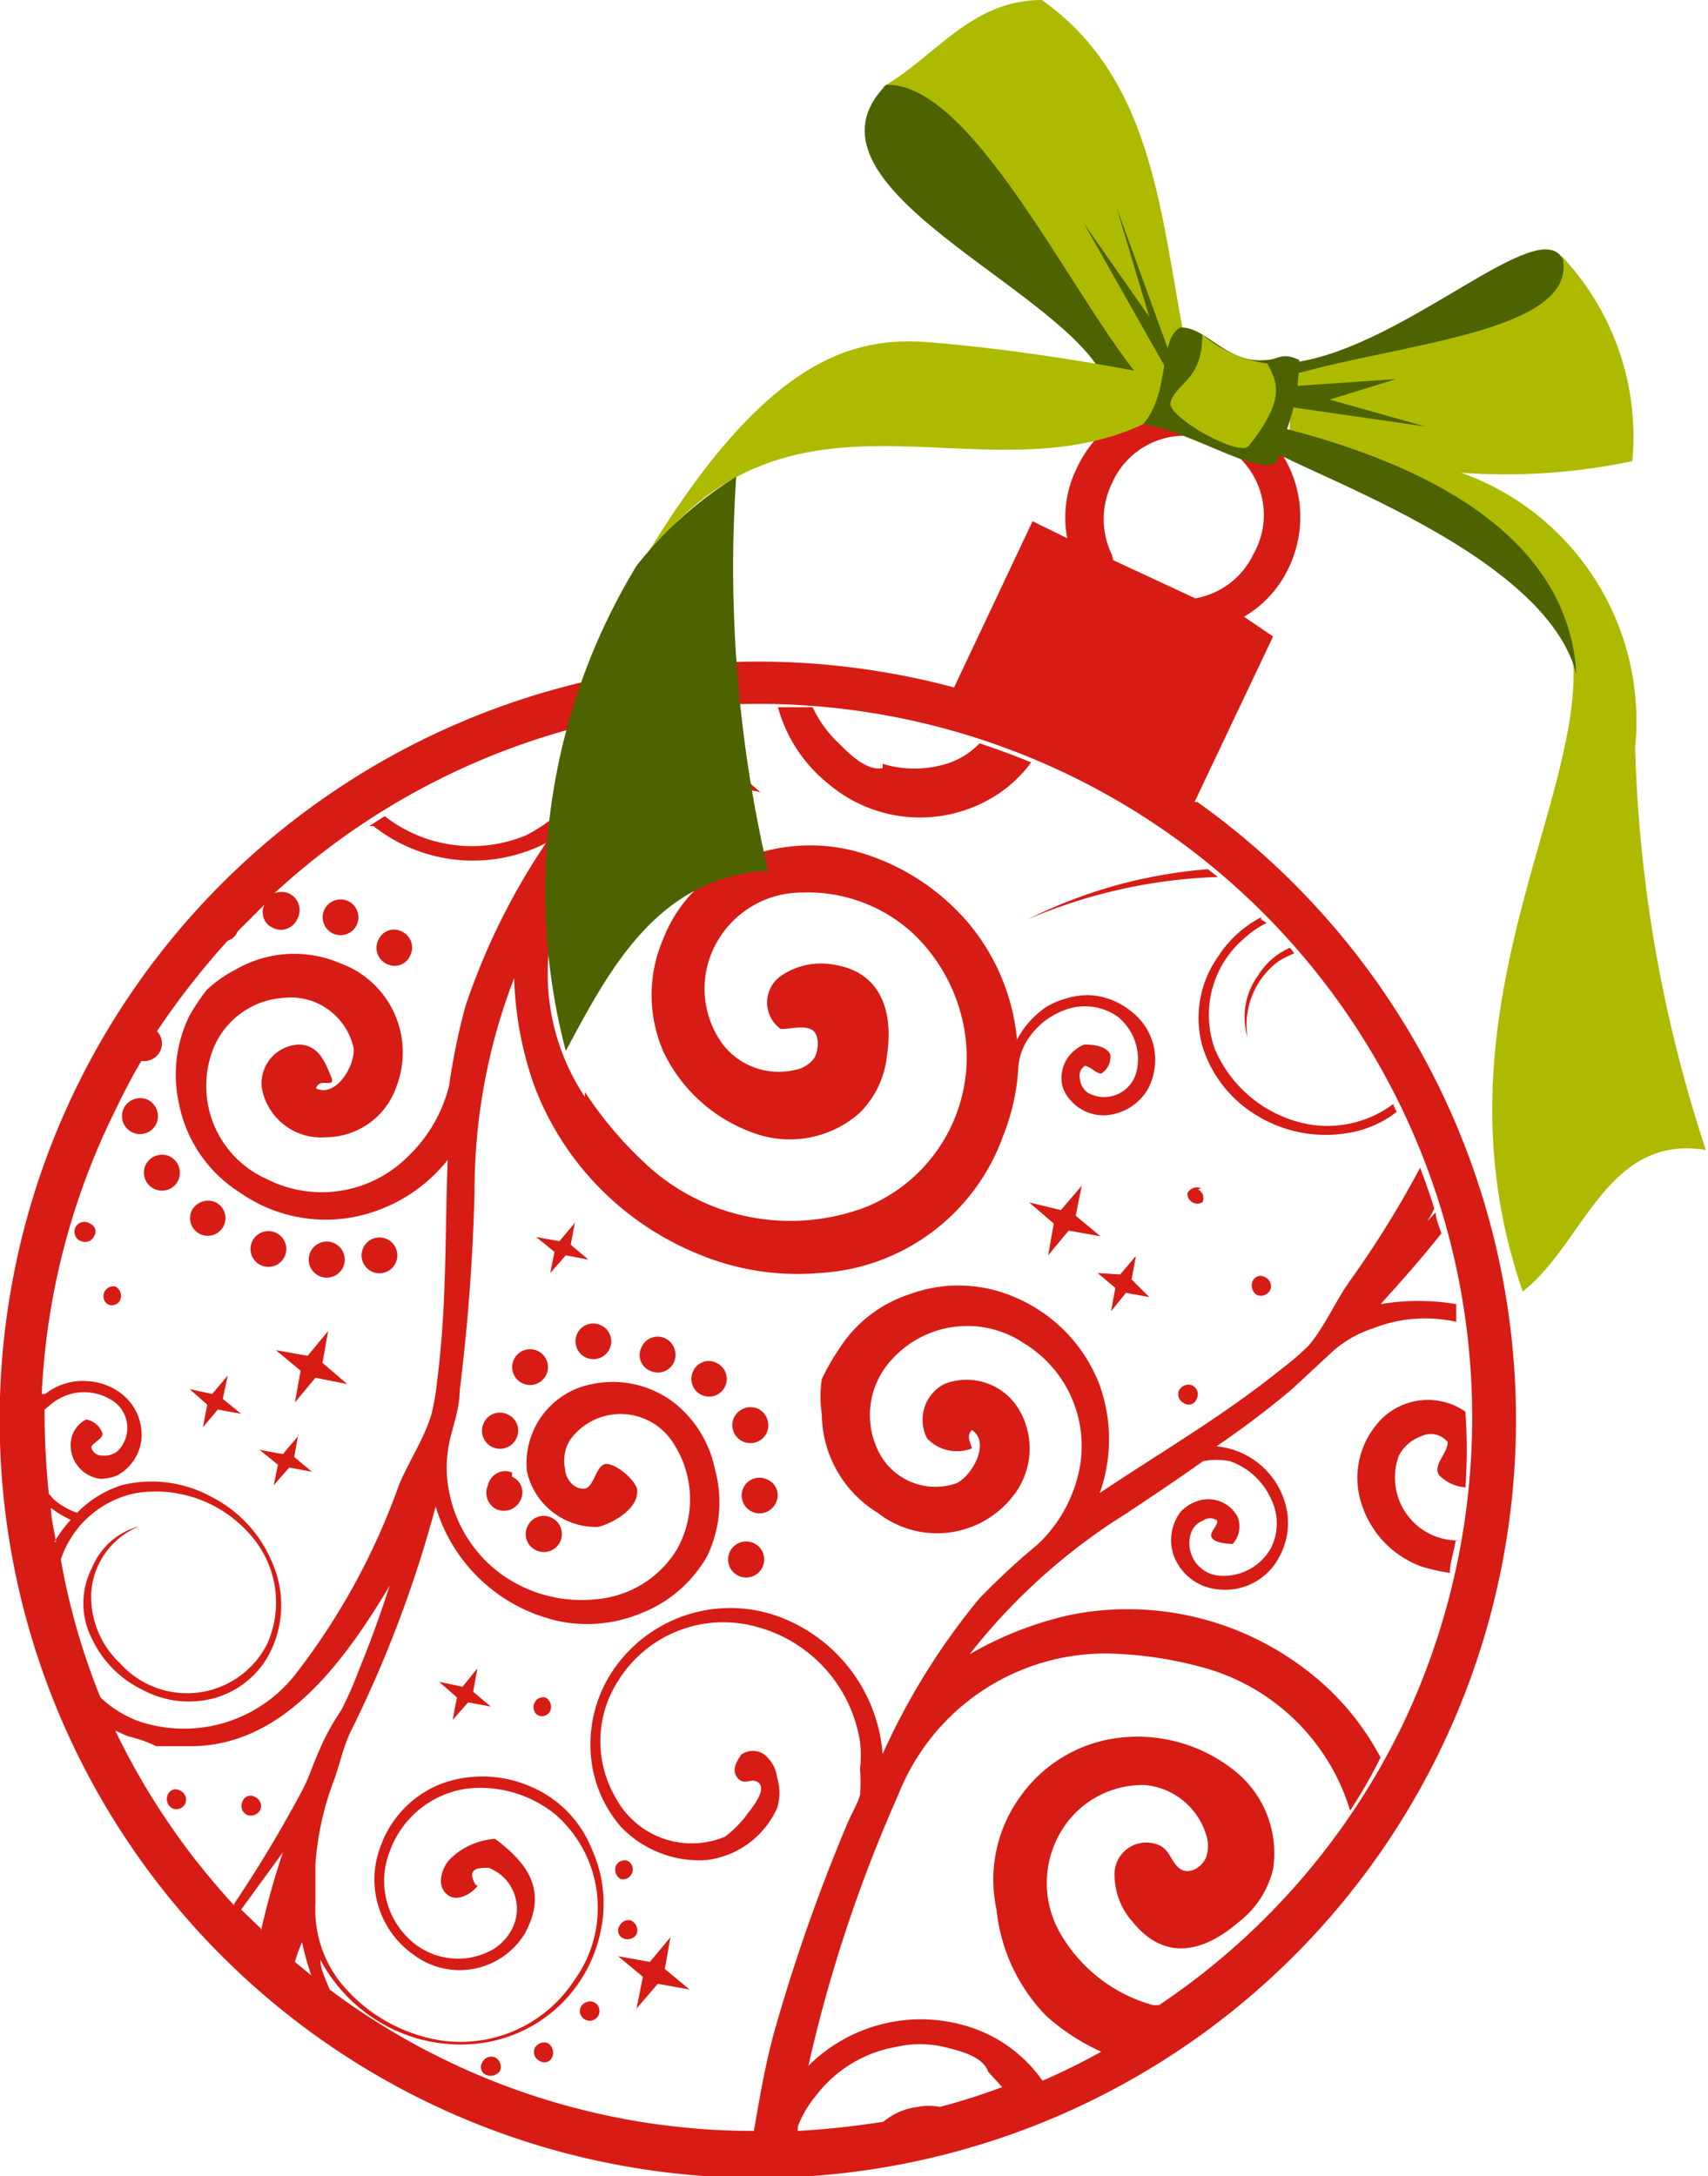 <?xml version="1.0" encoding="UTF-8"?> <svg xmlns="http://www.w3.org/2000/svg" viewBox="0 0 24.15 30.77"> <defs> <style>.cls-1{fill:#d71c15;}.cls-1,.cls-2,.cls-3{fill-rule:evenodd;}.cls-2{fill:#adba00;}.cls-3{fill:#4d6300;}</style> </defs> <title>шарик</title> <g id="Слой_2" data-name="Слой 2"> <g id="Capa_2" data-name="Capa 2"> <path class="cls-1" d="M16.93,11.34a10.72,10.72,0,1,1-3.44-1.62L14.6,7.37l.49.24a1.57,1.57,0,0,1,.14-1,1.64,1.64,0,0,1,3,1.4,1.58,1.58,0,0,1-.64.71L18,9l-1.11,2.34ZM15.74,7.92l1.16.54a1.12,1.12,0,0,0,.82-.62,1.12,1.12,0,1,0-2-1,1.15,1.15,0,0,0,0,1ZM11.49,10,11,10a2.09,2.09,0,0,0,.71,1.08,2,2,0,0,0,2.47.1,1.89,1.89,0,0,0,.4-.4c-.24-.1-.49-.19-.73-.27a1.08,1.08,0,0,1-.47.29,1.54,1.54,0,0,1-.9,0c0,.07,0,0,0,.06-.23.05-.49-.22-.63-.36a1.64,1.64,0,0,1-.34-.46ZM9.82,10c-.5.59-1,1.24-1.45,1.89a3.14,3.14,0,0,0-.1,3.62s0-.06,0-.07,0,0,0,0a5.45,5.45,0,0,0,.93,1.08,3,3,0,0,0,3.06.54,2.29,2.29,0,0,0,1.35-2.63,2.44,2.44,0,0,0-.72-1.25,2.2,2.2,0,0,0-1.56-.56,1.38,1.38,0,0,0-1.23.77,1.33,1.33,0,0,0,.13,1.39,1,1,0,0,0,1,.35.43.43,0,0,0,.29-.18c.06-.12.07-.35-.06-.4s-.28,0-.42,0a.46.46,0,0,1,0-.75,1,1,0,0,1,.75-.16c.71.11.84.73.75,1.29a1.32,1.32,0,0,1-.39.81,1.49,1.49,0,0,1-1.52.27,2.24,2.24,0,0,1-1.25-1.14,2,2,0,0,1,0-1.6,2,2,0,0,1,1.2-1.16,2.52,2.52,0,0,1,1.6-.05,3.21,3.21,0,0,1,1.52,1,3,3,0,0,1,.68,1.64,1.27,1.27,0,0,1,.41-.46,1.21,1.21,0,0,1,.59-.17,1,1,0,0,1,.6.22.86.86,0,0,1,.34.54.89.89,0,0,1-.09.57.75.75,0,0,1-.52.36.61.61,0,0,1-.57-.2.5.5,0,0,1-.12-.21.51.51,0,0,1,.31-.58c.08,0,.3,0,.37.14a.28.28,0,0,1-.13.27c-.07,0-.15-.1-.23-.11a.17.17,0,0,0-.07.19.27.27,0,0,0,.11.19.47.47,0,0,0,.69-.3.77.77,0,0,0-.26-.77.8.8,0,0,0-.69-.12,1.05,1.05,0,0,0-.62.49.84.84,0,0,0-.1.32,3.08,3.08,0,0,1-.22,1A2.93,2.93,0,0,1,11.58,18a3.63,3.63,0,0,1-1.71-.27,4.15,4.15,0,0,1-2.32-2.39,5,5,0,0,1-.28-1.51,8.34,8.34,0,0,0-.56,3,28.18,28.18,0,0,1-.21,2.83c0,.26-.1.51-.15.75a1.71,1.71,0,0,0,0,.68A1.88,1.88,0,0,0,7,22.19a1.94,1.94,0,0,0,1.45.42,1.48,1.48,0,0,0,1.12-.7,1.45,1.45,0,0,0-.08-1.55.88.88,0,0,0-1.43,0,.56.56,0,0,0-.07.41c0,.11.1.28.26.28s.17-.37.34-.35.44.28.42.39c0,.28-.41.47-.56.5a1,1,0,0,1-1-.79,1.14,1.14,0,0,1,.92-1.23,1.43,1.43,0,0,1,1.17.27,1.61,1.61,0,0,1,.57.94A1.75,1.75,0,0,1,10,22a1.84,1.84,0,0,1-.91.8,2,2,0,0,1-1.15.13,2.34,2.34,0,0,1-1.78-1.63,17,17,0,0,1-1.22,3.22c-.09.21-.14.43-.21.63a4.16,4.16,0,0,0-.27,1.21c0,.19,0,.38,0,.56A1.67,1.67,0,0,0,4.79,28a2.28,2.28,0,0,0,1.14.78A1.92,1.92,0,0,0,8.12,28a1.75,1.75,0,0,0-.25-2.33,1.68,1.68,0,0,0-1.27-.38,1.36,1.36,0,0,0-1.09.89,1.13,1.13,0,0,0,.22,1.18,1,1,0,0,0,1.19.23.71.71,0,0,0,.34-.36.62.62,0,0,0-.35-.82c-.13,0-.28,0-.22.17s.1,0,.07.07-.26.26-.42.15-.12-.33,0-.49A1,1,0,0,1,7,26c.44.33.76.72.42,1.34a1.08,1.08,0,0,1-1.57.3,1.3,1.3,0,0,1-.47-1.53,1.48,1.48,0,0,1,.89-.9,1.7,1.7,0,0,1,1.23.05,1.6,1.6,0,0,1,.87.89,1.86,1.86,0,0,1,.12,1.17A2,2,0,0,1,6.7,28.9a2.22,2.22,0,0,1-1.3-.29,2.27,2.27,0,0,1-.87-.9c0,.14.08.28.13.42a10,10,0,0,0,6,2c.08-.47.17-1,.31-1.48a25.26,25.26,0,0,1,1-2.84c.06-.15.15-.29.19-.43a2.28,2.28,0,0,0,0-.37,1.65,1.65,0,0,0,0-.38A2,2,0,0,0,10.69,23a1.75,1.75,0,0,0-1.94.75,1.58,1.58,0,0,0-.05,1.66,1.22,1.22,0,0,0,1.55.56,1.53,1.53,0,0,0,.33-.34c.09-.11.25-.33.15-.42s-.2.05-.3-.07,0-.25.05-.33a.28.28,0,0,1,.33,0,.51.51,0,0,1,.18.33.73.73,0,0,1,0,.42,1.26,1.26,0,0,1-1,.74,1.53,1.53,0,0,1-1.21-.47,1.75,1.75,0,0,1-.43-1.09,1.87,1.87,0,0,1,.42-1.26,2,2,0,0,1,2.22-.63,2.26,2.26,0,0,1,1.49,1.95,9.72,9.72,0,0,1,1.36-2.19,10.21,10.21,0,0,1,.84-.78,2,2,0,0,0,.57-1,1.7,1.7,0,0,0-.76-1.83,1.44,1.44,0,0,0-1.93.28,1.15,1.15,0,0,0-.14,1.24.9.9,0,0,0,1.11.45c.24-.13.47-.59.21-.75-.09.1,0,.2,0,.26a.58.58,0,0,1-.63-.14.57.57,0,0,1,.24-.77.86.86,0,0,1,1.08.4,1.08,1.08,0,0,1-.12,1.2,1.36,1.36,0,0,1-1.9.22A1.65,1.65,0,0,1,11.62,20a1.68,1.68,0,0,1,0-.5,3,3,0,0,1,.24-.42,1.86,1.86,0,0,1,1-.78,2,2,0,0,1,1.53.06,2.19,2.19,0,0,1,1.16,1.23,2.27,2.27,0,0,1,0,1.52c.85-.57,1.75-1.09,2.59-1.77a3.65,3.65,0,0,0,.36-.31c.23-.27.37-.61.58-.91a14.18,14.18,0,0,0,1-1.61c.07.19.14.38.2.58a1.62,1.62,0,0,1-.1.18l.12-.13c0,.1.05.2.08.3-.27.34-.56.67-.86,1a3.16,3.16,0,0,1,1.07,0c0,.09,0,.17,0,.25a2,2,0,0,0-1.17.09,1.6,1.6,0,0,0-.59.34l-.56.52a13.09,13.09,0,0,1-1.07.81,1.12,1.12,0,0,1,1,.93,1,1,0,0,1-.11.63.87.87,0,0,1-.48.42.89.89,0,0,1-.58,0,.75.75,0,0,1-.44-.45.67.67,0,0,1,.1-.6.56.56,0,0,1,.2-.14.47.47,0,0,1,.61.21.37.37,0,0,1-.07.38s-.23,0-.29-.08.08-.16.07-.25a.17.17,0,0,0-.2,0,.29.29,0,0,0-.16.15.46.46,0,0,0,.4.63.77.77,0,0,0,.72-.39.78.78,0,0,0,0-.7,1,1,0,0,0-.58-.53,1,1,0,0,0-.38,0c-.35.25-.71.49-1.07.73a8.58,8.58,0,0,0-2.23,2,5,5,0,0,1,1.44-.56,4.14,4.14,0,0,1,3.25.73,3.76,3.76,0,0,1,1.12,1.29,6.93,6.93,0,0,1-.43.75,3,3,0,0,0-2-2,5.5,5.5,0,0,0-1.41-.22s-.06,0-.06,0,0,0,.08,0a3.15,3.15,0,0,0-3,2,20.44,20.44,0,0,0-1.27,3.83,2.25,2.25,0,0,1,2.31-.54,2,2,0,0,1,1,.75,9.12,9.12,0,0,0,.83-.41,3.08,3.08,0,0,1-.77-.5A2.52,2.52,0,0,1,14.09,27a2,2,0,0,1,.36-1.63,2,2,0,0,1,1.38-.8,2.2,2.2,0,0,1,1.63.47A1.49,1.49,0,0,1,18,26.43a1.34,1.34,0,0,1-.49.75c-.43.37-1,.6-1.49,0a1,1,0,0,1-.26-.72.45.45,0,0,1,.65-.36c.14.08.15.23.27.32s.3,0,.37-.15a.5.5,0,0,0,0-.34,1,1,0,0,0-.85-.69A1.34,1.34,0,0,0,15,25.9a1.42,1.42,0,0,0,0,1.45,2.18,2.18,0,0,0,1.3,1l.09,0a10,10,0,0,0,3.46-4A10.09,10.09,0,0,0,3.88,12.63a.28.28,0,0,1,.2,0A.26.26,0,0,1,4.2,13a.25.25,0,0,1-.34.12.24.24,0,0,1-.12-.33l-.38.38,0,0a.22.22,0,0,1-.14.13,11.12,11.12,0,0,0-1,1.28A.25.25,0,0,1,2,15c-.15.25-.28.51-.41.78a10.09,10.09,0,0,0-1,3.93l.05,0a.85.85,0,0,1,.61-.18.85.85,0,0,1,.53.23.74.74,0,0,1,.22.59.66.66,0,0,1-.34.51.64.64,0,0,1-.24.05A.48.48,0,0,1,1,20.4a.4.4,0,0,1,.22-.33.3.3,0,0,1,.23.2c0,.08-.13.12-.16.19a.15.15,0,0,0,.16.12.29.29,0,0,0,.21-.06.46.46,0,0,0-.11-.74.73.73,0,0,0-.81.06l-.11.09a11.71,11.71,0,0,0,.06,1.19l.07.08a1,1,0,0,0,.33.19A1.53,1.53,0,0,1,1.72,21,1.76,1.76,0,0,1,3,21.17a1.83,1.83,0,0,1,.86.95,1.49,1.49,0,0,1-.06,1.28,1.26,1.26,0,0,1-.77.61,1.37,1.37,0,0,1-1-.11,1.52,1.52,0,0,1-.73-.73,1.09,1.09,0,0,1,0-1,1,1,0,0,1,.67-.59,1.09,1.09,0,0,0-.68.94,1.29,1.29,0,0,0,.41,1,1.27,1.27,0,0,0,2.08-.28,1.44,1.44,0,0,0-.25-1.55,1.77,1.77,0,0,0-1.6-.58,1.41,1.41,0,0,0-1.07.94A9.63,9.63,0,0,0,1.42,24a1.58,1.58,0,0,0,.55.34,2,2,0,0,0,2.21-.67A9.61,9.61,0,0,0,5.64,21c.14-.34.35-.64.46-1a3.29,3.29,0,0,0,.08-.47c.14-1.07.11-2.1.15-3.13a2.24,2.24,0,0,1-1.29.8,2.11,2.11,0,0,1-1.65-.34,1.92,1.92,0,0,1-.86-1.26,1.88,1.88,0,0,1,.15-1.24A3,3,0,0,1,2.92,14a1.77,1.77,0,0,1,.41-.29,1.65,1.65,0,0,1,1.48-.09,1.34,1.34,0,0,1,.8,1.73,1.06,1.06,0,0,1-1,.73.85.85,0,0,1-.91-.71.55.55,0,0,1,.52-.6c.29,0,.38.26.46.45s-.17,0-.21.17c.27.13.55-.3.53-.57a.91.91,0,0,0-1-.71,1.15,1.15,0,0,0-1,.76,1.44,1.44,0,0,0,.77,1.8,1.72,1.72,0,0,0,2-.32,2.07,2.07,0,0,0,.58-1,9.29,9.29,0,0,1,.23-1.12,9.54,9.54,0,0,1,1.14-2.31,2.27,2.27,0,0,1-2.44-.24l-.06,0,.22-.14a2,2,0,0,0,2,.27,2.36,2.36,0,0,0,.32-.2,1.86,1.86,0,0,0,.31-.21,4.17,4.17,0,0,0,.27-.38L9,10.14c.27-.05.54-.08.81-.11ZM4.4,27.93a4.77,4.77,0,0,1-.13-.47,2.31,2.31,0,0,0-.1.28l.23.19Zm-.71-.63A11.42,11.42,0,0,1,4,26.19L3.41,27l.28.27Zm-.38-.38a18.34,18.34,0,0,0,.95-1.58c.1-.18.16-.38.25-.58a3.15,3.15,0,0,1,.31-.57,5.26,5.26,0,0,0,.26-.59c.16-.39.3-.78.43-1.18-.75,1.26-1.58,2.24-2.77,2.27-.17,0-.34,0-.53,0a1.9,1.9,0,0,0-.4-.14l-.18-.08a10.08,10.08,0,0,0,1.68,2.47ZM.77,21.8A1.86,1.86,0,0,1,1,21.49a1.4,1.4,0,0,1-.28-.17c0,.16.05.32.07.48Zm10.51,8.33A12.1,12.1,0,0,0,12.49,30a.93.93,0,0,1,.49-.21.82.82,0,0,1,.31,0,9,9,0,0,0,.88-.28l-.2-.22s0,0,0,0c-.07-.22-.43-.3-.63-.35a1.51,1.51,0,0,0-.66,0,1.82,1.82,0,0,0-1.15.7,1.52,1.52,0,0,0-.25.43l0,.11Zm9.34-8.35h-.06a.89.89,0,0,1-.78-1.2.57.57,0,0,1,.31-.27.31.31,0,0,1,.38.08c0,.16-.22.33-.12.47a.58.58,0,0,0,.37.17,7.6,7.6,0,0,0,0-1.07.93.93,0,0,0-1.27.2,1.18,1.18,0,0,0-.19,1.13,1.39,1.39,0,0,0,.84.86,2.59,2.59,0,0,0,.4.09c0-.15.06-.3.08-.45Zm-3.54-9.49a6.89,6.89,0,0,0-2.55.71,7.43,7.43,0,0,1,2.69-.6l-.14-.11Zm.75.68a1.61,1.61,0,0,0-.61.56A1.5,1.5,0,0,0,17,14.79a1.75,1.75,0,0,0,.8,1,1.87,1.87,0,0,0,1.26.23,1.51,1.51,0,0,0,.69-.3.37.37,0,0,1-.05-.11,1.56,1.56,0,0,1-1.18.29,1.8,1.8,0,0,1-1.34-1.06,1.42,1.42,0,0,1,.41-1.57,1.4,1.4,0,0,1,.32-.22L17.83,13Zm.41.43a1,1,0,0,0-.45.39,1,1,0,0,0-.15.88,1.12,1.12,0,0,1,.44-1.08,1.51,1.51,0,0,1,.22-.11l-.06-.08ZM5.47,17.52a.25.25,0,0,0-.21.46.25.25,0,1,0,.21-.46Zm-.74.06a.25.25,0,0,0-.22.46.25.25,0,0,0,.22-.46Zm-.83-.15a.25.25,0,0,0-.21.46.25.25,0,1,0,.21-.46ZM3.05,17a.26.26,0,0,0-.34.12A.25.25,0,1,0,3.05,17Zm-.65-.65a.26.26,0,0,0-.34.12.25.25,0,1,0,.46.22.26.26,0,0,0-.12-.34Zm-.31-.8a.26.26,0,0,0-.34.12.25.25,0,1,0,.46.22.26.26,0,0,0-.12-.34Zm2.83-2.81a.25.25,0,0,0-.21.46.25.25,0,1,0,.21-.46Zm.76.43a.24.24,0,0,0-.33.12.25.25,0,0,0,.12.34.24.24,0,0,0,.33-.12.25.25,0,0,0-.12-.34ZM7.18,20a.25.25,0,0,0-.34.12.25.25,0,1,0,.46.22A.25.25,0,0,0,7.18,20Zm.06.82A.25.25,0,0,0,6.9,21a.26.26,0,0,0,.12.34.26.26,0,0,0,.34-.13.24.24,0,0,0-.12-.33Zm.56.64a.25.25,0,0,0-.34.12.25.25,0,0,0,.12.34.25.25,0,1,0,.22-.46Zm-.2-2.36a.25.25,0,0,0-.21.46.25.25,0,1,0,.21-.46Zm.9-.36a.25.25,0,0,0-.34.12.25.25,0,1,0,.46.21.25.25,0,0,0-.12-.33Zm.9.18a.25.25,0,0,0-.33.13.24.24,0,0,0,.12.33.25.25,0,0,0,.34-.12.26.26,0,0,0-.13-.34Zm.73.35a.24.24,0,0,0-.33.12.25.25,0,1,0,.33-.12Zm.59.65a.26.26,0,0,0-.34.12.25.25,0,0,0,.46.22.26.26,0,0,0-.12-.34Zm.13,1a.25.25,0,0,0-.34.12.25.25,0,1,0,.46.21.24.24,0,0,0-.12-.33Zm-.19.9a.25.25,0,1,0-.22.46.25.25,0,0,0,.22-.46ZM3.22,19.45,3,19.71l-.32-.07.25.22-.06.32.21-.25.33.06-.26-.21.07-.33Zm1.42-.63-.29.35-.45-.08.35.29-.08.45.29-.35.45.09-.35-.3.08-.45ZM15.3,16.76l-.3.35L14.55,17l.35.3-.08.45.29-.35.45.08-.35-.29.09-.45ZM9.48,27.39l-.29.35-.45-.08.35.29L9,28.4l.3-.35.45.08-.35-.29.08-.45Zm1-16.94-.29.35-.45-.08.35.29-.08.45.29-.35.45.09-.35-.3.08-.45ZM4.22,20.3,4,20.56l-.33-.06.26.21L3.87,21l.22-.25.32.06-.25-.21.06-.33Zm3.9-3-.21.25-.33-.06.26.21L7.78,18,8,17.75l.32.06-.25-.21.06-.32ZM6.75,23.59l-.21.26-.33-.07.25.22-.06.32.22-.25.32.06-.25-.21.06-.33Zm9.3-5.82-.21.25L15.52,18l.25.21-.06.33.21-.26.33.06L16,18.09l.06-.32ZM9.48,11.5l-.21.26-.33-.07.25.22-.06.32L9.35,12l.32.06-.25-.21.06-.33ZM7,29.09a.14.14,0,0,0-.18.07.12.12,0,0,0,.06.18.16.16,0,0,0,.19-.06A.15.15,0,0,0,7,29.09Zm.75-.2a.15.15,0,0,0-.19.07.14.14,0,0,0,.07.18.12.12,0,0,0,.18-.06.16.16,0,0,0-.06-.19Zm.65-.58a.15.15,0,0,0-.19.07.14.14,0,0,0,.07.18.14.14,0,0,0,.18-.06.14.14,0,0,0-.06-.19Zm.54-1.15a.14.14,0,0,0-.18.07.12.12,0,0,0,.06.18A.15.15,0,0,0,9,27.35a.15.15,0,0,0-.07-.19Zm-.05-.84a.13.13,0,0,0-.18.06.15.15,0,0,0,.07.19.14.14,0,0,0,.11-.25Zm9-8.26a.12.12,0,0,0-.18.06.16.16,0,0,0,.06.19.15.15,0,0,0,.19-.07.14.14,0,0,0-.07-.18Zm-.91-1.26a.15.15,0,0,0-.19.07A.14.14,0,0,0,17,17a.13.13,0,0,0-.06-.18Zm-.12,2.79a.15.15,0,0,0-.19.07.14.14,0,0,0,.07.18.12.12,0,0,0,.18-.06.14.14,0,0,0-.06-.19ZM1.63,18.19a.14.14,0,0,0-.11.25.13.13,0,0,0,.18-.06.15.15,0,0,0-.07-.19Zm-.36-.89a.14.14,0,1,0-.12.25.14.14,0,0,0,.18-.07.12.12,0,0,0-.06-.18ZM7.71,24a.14.14,0,0,0-.11.25.13.13,0,0,0,.18-.06A.15.15,0,0,0,7.71,24ZM2.55,25.32a.12.12,0,0,0-.18.06.15.15,0,0,0,.07.19.14.14,0,0,0,.18-.07.14.14,0,0,0-.07-.18Zm1.06.09a.12.12,0,0,0-.18.06.14.14,0,0,0,.06.19.15.15,0,0,0,.19-.07A.14.14,0,0,0,3.61,25.41Z"></path> <path class="cls-2" d="M16.89,5.43c-.48-1.88-.38-4.18-2.16-5.43-1,0-1.5.8-2.25,1.23C13.81,1.41,15,4.07,16,5.29Z"></path> <path class="cls-3" d="M16.05,5.26l-.52-.06c-.81-1.25-4.35-2.63-3-4C13.71,1.16,15.06,4,16.05,5.26Z"></path> <path class="cls-2" d="M16.86,5.41l.05.12C14.39,7.58,11.37,4.75,9.05,8c1.75-2.94,3-3.25,4.1-3.16S15.65,5.14,16.86,5.41Z"></path> <path class="cls-2" d="M18.27,5.32c1.27-.54,3.8-.81,3.81-1.7a3.72,3.72,0,0,1,1,2.9,8.68,8.68,0,0,1-4.85-.37Z"></path> <path class="cls-3" d="M18.28,5.3c1.48-.44,4-.6,3.82-1.63-.33-.67-2.2,1.21-3.77,1.45Z"></path> <path class="cls-3" d="M10.41,6.74a18.86,18.86,0,0,0,.45,5.57C9.3,12.4,8.62,13.7,8,14.86A8.87,8.87,0,0,1,9,8,5.45,5.45,0,0,1,10.41,6.74Z"></path> <path class="cls-2" d="M18.14,6.2a5.42,5.42,0,0,1,3.39,1.7c2.26,1.94-1.68,5.5,0,10.36.86-.66,1.18-2.23,2.59-2a19.8,19.8,0,0,1-1-5.69,3.73,3.73,0,0,0-2.56-3.92Z"></path> <path class="cls-3" d="M17.81,6.19c-.33.22,4,1.41,4.48,3.35C22.21,8.05,21,6.8,18.21,6.07,18.05,6,17.79,6.21,17.81,6.19Z"></path> <path class="cls-3" d="M16.69,4.63c-.31.16-.14.93-.53,1.37.66.09,1.56.7,1.87.55.1-.18.16-.15.16-.46a3,3,0,0,0,.18-1c-.25-.12-.3,0-.47,0C17.35,5.15,17.06,4.62,16.69,4.63Z"></path> <path class="cls-2" d="M16.55,5.69c-.05.21,1,.79,1.11.61.56-.7.37-.93.26-1.16h0A1.78,1.78,0,0,1,17,4.73C17,5.38,16.64,5.4,16.55,5.69Z"></path> <polygon class="cls-3" points="16.52 4.95 15.78 2.91 16.25 4.48 15.32 3.15 16.48 5.2 16.52 4.95"></polygon> <polygon class="cls-3" points="18.28 5.46 19.74 5.36 18.8 5.65 20.15 6.03 18.21 5.75 18.28 5.46"></polygon> </g> </g> </svg> 